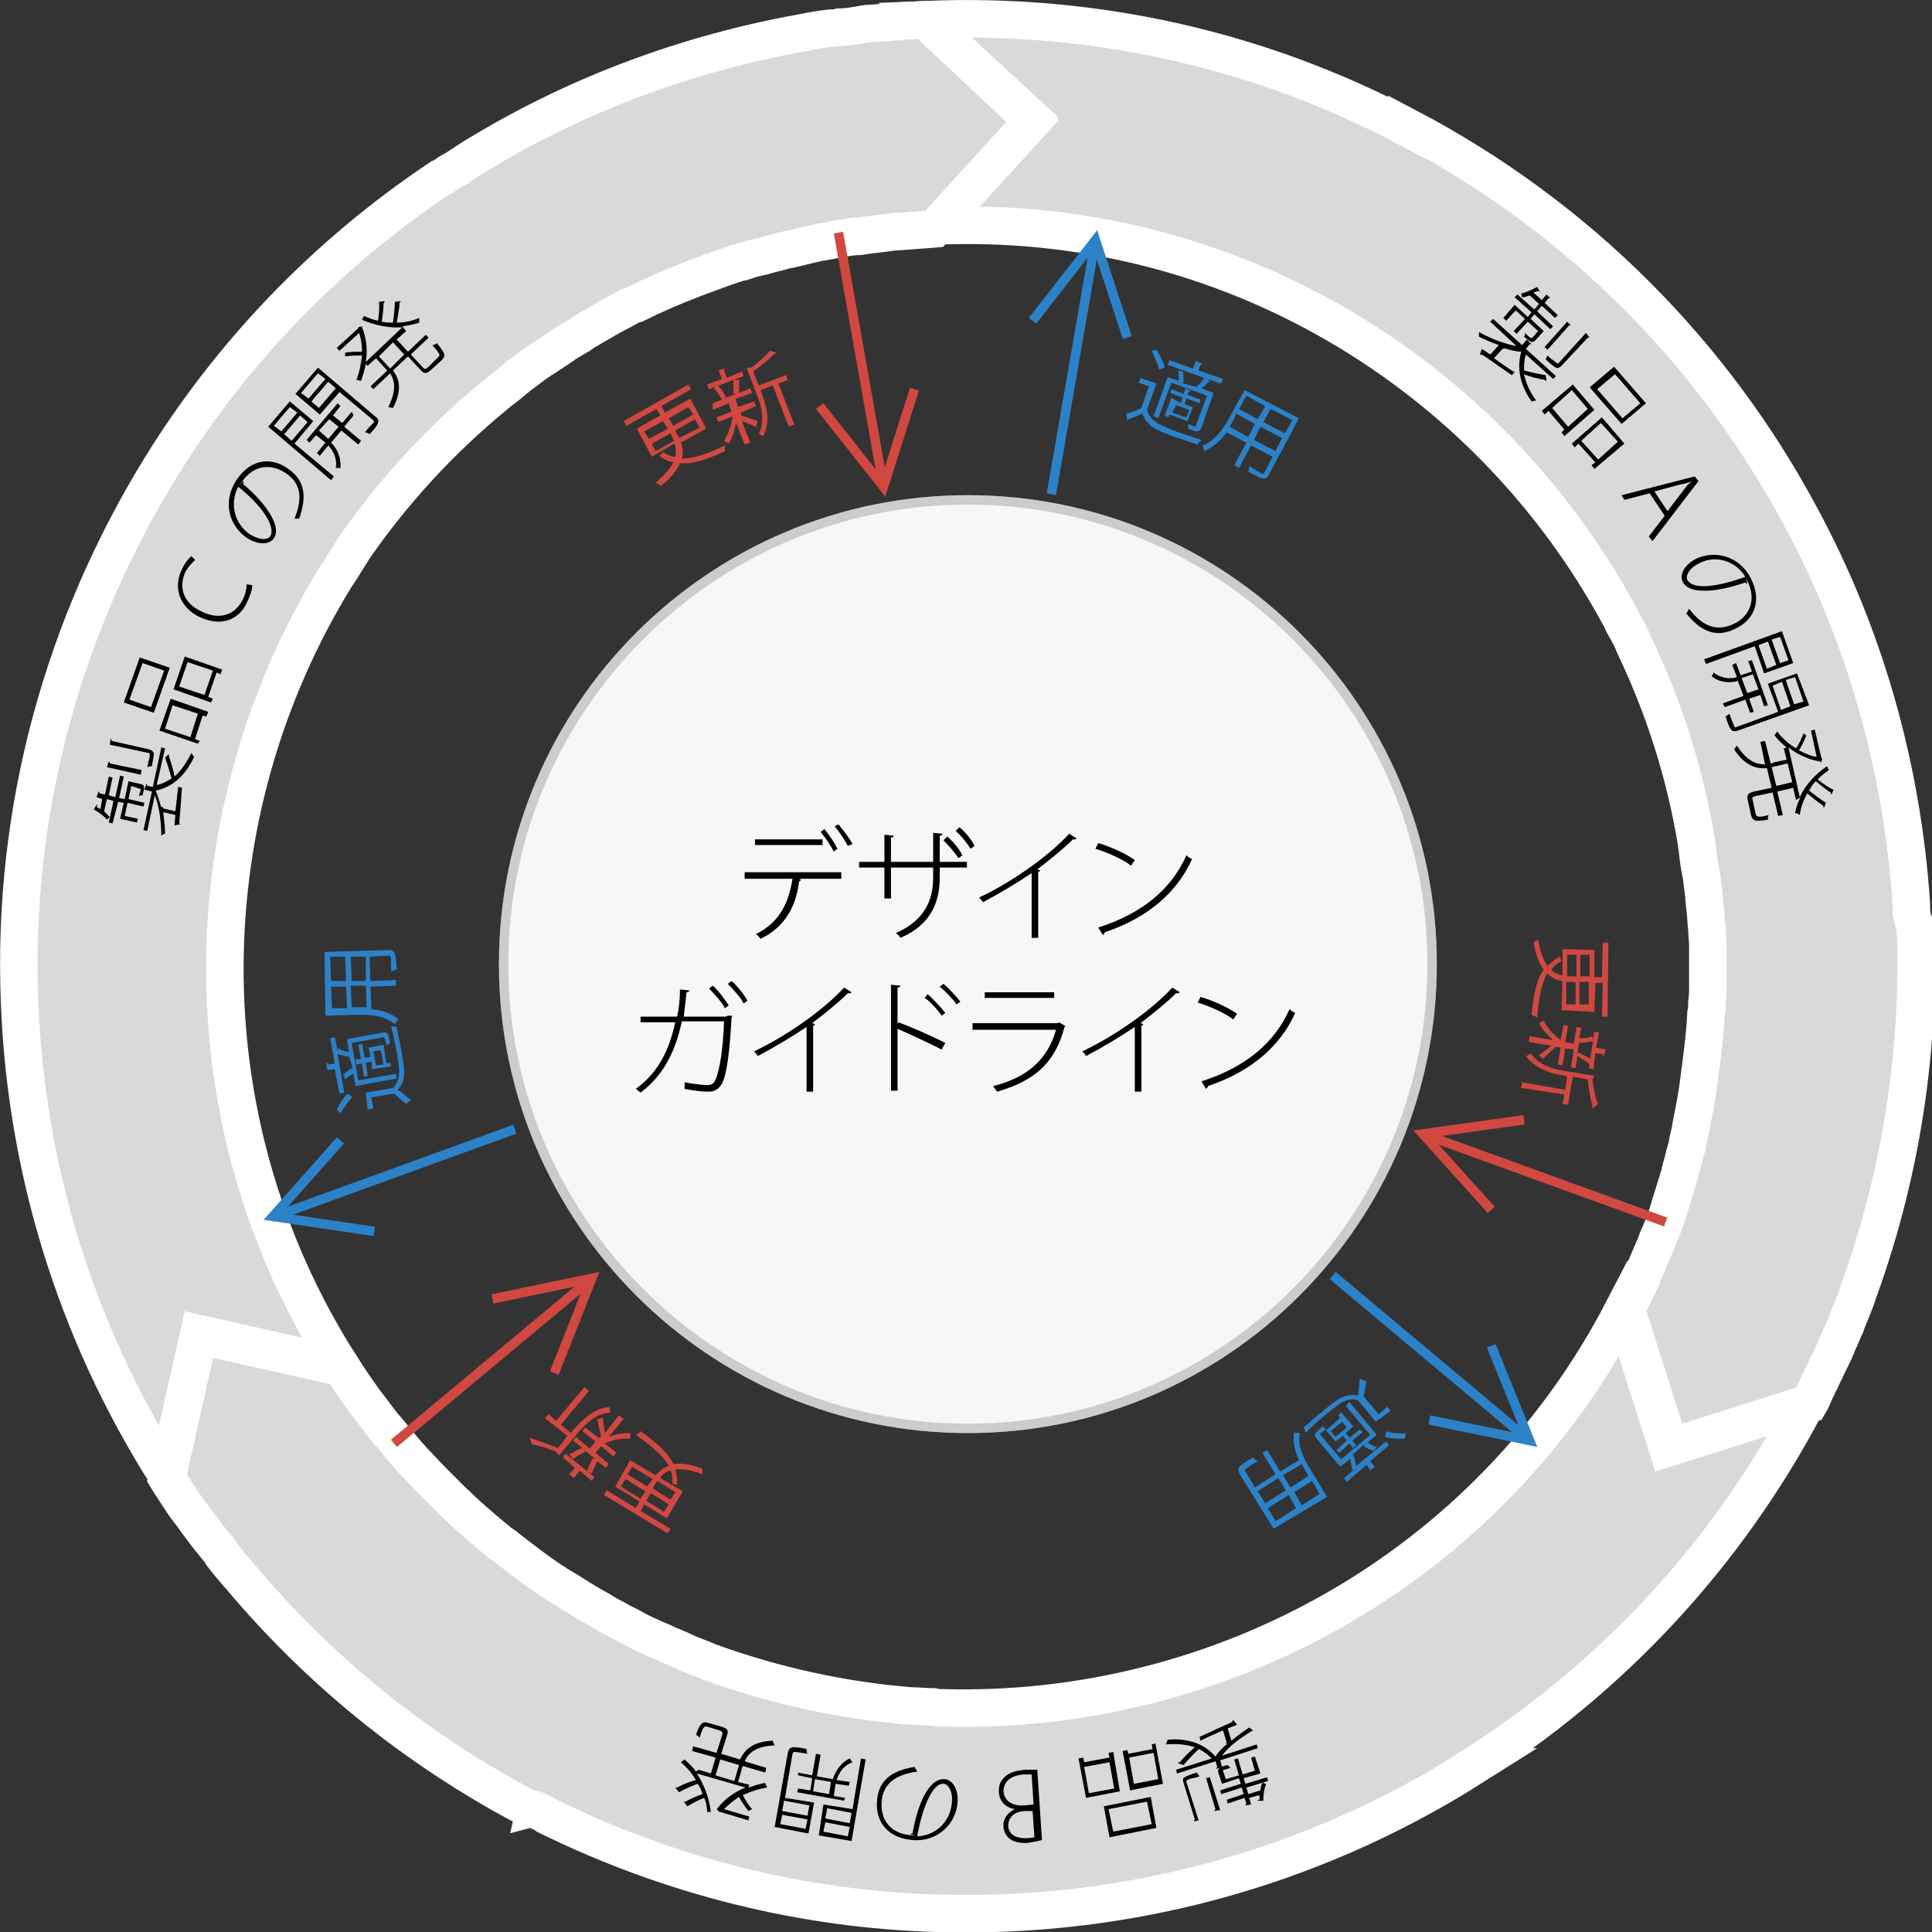 <?xml version="1.0" encoding="utf-8"?>
<!-- Generator: Adobe Illustrator 21.0.2, SVG Export Plug-In . SVG Version: 6.00 Build 0)  -->
<svg version="1.1" id="Layer_1" xmlns="http://www.w3.org/2000/svg" xmlns:xlink="http://www.w3.org/1999/xlink" x="0px" y="0px"
	 viewBox="0 0 206 206" style="enable-background:new 0 0 206 206;" xml:space="preserve">
<rect x="0" y="0" width="206" height="206" fill="#333333" stroke="none"/>
<style type="text/css">
	.st0{fill:#D9D9D9;stroke:#FFFFFF;stroke-width:4;stroke-miterlimit:10;}
	.st1{fill:#FFFFFF;}
	.st2{fill:#999999;}
	.st3{fill:#F7F7F7;}
	.st4{fill:#CCCCCC;}
	.st5{fill:#2C82C9;}
	.st6{fill:#D14841;}
	.st7{fill:none;stroke:#2C82C9;stroke-miterlimit:10;}
	.st8{fill:none;stroke:#D14841;stroke-miterlimit:10;}
</style>
<g>
	<path class="st0" d="M203.8,97.2c0-0.3,0-0.5,0-0.8c-1-14.9-5.1-28.9-11.8-41.3c-9.2-17.2-23.5-31.9-42-41.6l0,0l0,0.1
		C134.7,5.5,117.1,1.3,98.6,2.1l0,0l11.4,10.5L99.6,24.1l0,0c31.3-1.4,59.1,15.7,73.1,41.6c0.2,0.3,0.3,0.7,0.5,1
		c0.4,0.7,0.8,1.4,1.1,2.2c3.2,6.7,5.4,13.7,6.6,21c0,0.3,0.1,0.5,0.1,0.8c0.1,0.9,0.2,1.7,0.4,2.6c0.1,0.5,0.1,1,0.2,1.5
		c0.1,0.6,0.1,1.3,0.2,2c0.1,0.7,0.1,1.5,0.2,2.2c0,0.6,0.1,1.3,0.1,1.9c0,0.4,0,0.9,0,1.3c0,0.9,0,1.8,0,2.8c0,0.6,0,1.3-0.1,1.9
		c0,0.4,0,0.8-0.1,1.2c-0.1,2.2-0.4,4.5-0.7,6.7c0,0.3-0.1,0.5-0.1,0.8c-0.2,1.5-0.5,3-0.8,4.5c0,0,0,0.1,0,0.1
		c-0.1,0.6-0.3,1.2-0.4,1.9c-0.1,0.5-0.3,1-0.4,1.5c-0.1,0.5-0.3,1-0.4,1.6c-0.3,1-0.6,1.9-0.9,2.9c-0.1,0.3-0.2,0.7-0.3,1
		c-0.3,1-0.7,2-1.1,2.9c0,0.1-0.1,0.2-0.1,0.3c-0.5,1.2-1,2.3-1.5,3.5c0,0.1-0.1,0.2-0.1,0.3c-0.5,1.2-1.1,2.3-1.7,3.5l0,0l4.7,14.8
		l14.8-4.7l0,0c0.3-0.5,0.5-1,0.7-1.5c0.2-0.3,0.3-0.7,0.5-1c0.2-0.5,0.5-1,0.7-1.5c0.2-0.4,0.4-0.8,0.6-1.2
		c0.2-0.4,0.4-0.9,0.6-1.4c0.3-0.6,0.5-1.2,0.8-1.8c0.1-0.3,0.2-0.6,0.3-0.8c0.4-1,0.8-1.9,1.1-2.9c0,0,0,0,0,0
		c4.2-11.6,6.2-23.7,6.1-35.6c0,0,0,0,0,0c0-1.1,0-2.1-0.1-3.2c0,0,0-0.1,0-0.2C203.9,98.1,203.9,97.7,203.8,97.2z"/>
	<path class="st0" d="M57.6,193.2c0.2,0.1,0.5,0.2,0.7,0.4c13.4,6.6,27.6,10,41.6,10.4c19.5,0.6,39.4-4.4,57.1-15.6l0,0l-0.1,0
		c14.6-9.2,27.1-22.3,35.7-38.7l0,0l-14.8,4.7l-4.7-14.8l0,0c-14.4,27.8-43.2,43.3-72.5,42.5c-0.4,0-0.7,0-1.1-0.1
		c-0.8,0-1.6-0.1-2.4-0.1c-7.4-0.6-14.6-2.2-21.5-4.7c-0.2-0.1-0.5-0.2-0.7-0.3c-0.8-0.3-1.6-0.6-2.4-1c-0.5-0.2-0.9-0.4-1.4-0.6
		c-0.6-0.3-1.2-0.5-1.8-0.8c-0.7-0.3-1.3-0.6-2-1c-0.6-0.3-1.2-0.6-1.7-0.9c-0.4-0.2-0.8-0.4-1.1-0.6c-0.8-0.5-1.6-0.9-2.4-1.4
		c-0.5-0.3-1.1-0.7-1.6-1c-0.3-0.2-0.7-0.4-1-0.6c-1.9-1.2-3.7-2.6-5.5-4c-0.2-0.2-0.4-0.3-0.7-0.5c-1.2-1-2.4-2-3.5-3
		c0,0-0.1-0.1-0.1-0.1c-0.5-0.4-0.9-0.9-1.4-1.3c-0.4-0.4-0.7-0.7-1.1-1.1c-0.4-0.4-0.8-0.8-1.1-1.1c-0.7-0.7-1.4-1.5-2.1-2.2
		c-0.2-0.3-0.5-0.5-0.7-0.8c-0.7-0.8-1.3-1.6-2-2.4c-0.1-0.1-0.1-0.2-0.2-0.2c-0.8-1-1.5-2-2.3-3c-0.1-0.1-0.1-0.2-0.2-0.3
		c-0.7-1-1.5-2.1-2.2-3.2l0,0l-15.2-3.4l-3.4,15.2l0,0c0.3,0.5,0.6,0.9,0.9,1.4c0.2,0.3,0.4,0.6,0.6,0.9c0.3,0.5,0.6,0.9,1,1.4
		c0.3,0.4,0.5,0.7,0.8,1.1c0.3,0.4,0.6,0.8,0.9,1.2c0.4,0.5,0.8,1,1.2,1.5c0.2,0.2,0.4,0.5,0.5,0.7c0.6,0.8,1.3,1.6,2,2.4
		c0,0,0,0,0,0c8,9.5,17.4,17.2,27.8,23.1c0,0,0,0,0,0c0.9,0.5,1.8,1,2.8,1.5c0,0,0.1,0,0.1,0.1C56.8,192.8,57.2,193,57.6,193.2z"/>
	<path class="st0" d="M47.6,18.6c-0.2,0.1-0.4,0.3-0.7,0.4c-12.4,8.3-22.4,18.9-29.8,30.9C6.9,66.5,1.2,86.2,2.1,107.1l0,0l0,0
		c0.7,17.3,5.8,34.6,15.7,50.2l0,0l3.4-15.1l15.1,3.4l0,0c-16.8-26.4-15.9-59.1-0.5-84.1c0.2-0.3,0.4-0.6,0.6-0.9
		c0.4-0.7,0.9-1.4,1.3-2.1C42,52.3,47,46.9,52.7,42.2c0.2-0.2,0.4-0.3,0.6-0.5c0.7-0.5,1.4-1.1,2-1.6c0.4-0.3,0.8-0.6,1.2-0.9
		c0.5-0.4,1.1-0.8,1.6-1.1c0.6-0.4,1.2-0.8,1.8-1.2c0.5-0.4,1.1-0.7,1.6-1c0.4-0.2,0.7-0.5,1.1-0.7c0.8-0.5,1.6-0.9,2.4-1.4
		c0.6-0.3,1.1-0.6,1.7-0.9c0.3-0.2,0.7-0.4,1.1-0.5c2-1,4.1-1.9,6.2-2.7c0.3-0.1,0.5-0.2,0.8-0.3c1.4-0.5,2.9-1.1,4.3-1.5
		c0,0,0.1,0,0.1,0c0.6-0.2,1.2-0.4,1.8-0.5c0.5-0.1,1-0.3,1.5-0.4c0.5-0.1,1-0.3,1.6-0.4c1-0.2,2-0.5,3-0.7c0.4-0.1,0.7-0.1,1.1-0.2
		c1-0.2,2-0.4,3.1-0.5c0.1,0,0.2,0,0.3,0c1.2-0.2,2.5-0.3,3.8-0.5c0.1,0,0.2,0,0.3,0c1.3-0.1,2.6-0.2,3.9-0.3l0,0l10.5-11.5
		L98.6,2.1l0,0c-0.5,0-1.1,0.1-1.6,0.1c-0.4,0-0.7,0-1.1,0.1c-0.6,0-1.1,0.1-1.7,0.1c-0.4,0-0.9,0.1-1.3,0.1c-0.5,0-1,0.1-1.5,0.2
		c-0.6,0.1-1.3,0.2-1.9,0.2C89.2,3,88.9,3,88.6,3c-1,0.1-2.1,0.3-3.1,0.5c0,0,0,0,0,0C73.3,5.7,61.8,10,51.6,16.1c0,0,0,0,0,0
		c-0.9,0.5-1.8,1.1-2.7,1.7c0,0-0.1,0.1-0.1,0.1C48.4,18.1,48,18.3,47.6,18.6z"/>
</g>
<g>
	<path d="M129.2,187.5c-0.4-0.4-0.9-0.8-1.4-1c-0.5,0.5-1.2,1.2-1.6,1.7l-0.6-0.2c0-0.1,0.1-0.1,0.2-0.1c0.4-0.5,1-1.1,1.6-1.6
		c-0.9-0.3-1.9-0.4-3.1-0.3c0.1-0.1,0.1-0.3,0.2-0.5c2.1-0.2,3.9,0.4,5.1,1.8c0.3-0.5,0.8-1,1.3-1.4l-0.2,0c0-0.1,0-0.1,0.1-0.1
		l-0.4-1.3c-0.7,0.3-1.6,0.7-2.4,1.1l-0.1-0.4c1.3-0.6,2.6-1.2,3.5-1.6c0-0.1,0-0.1,0.1-0.2l0.4,0.5l-1,0.4l0.4,1.3
		c0.6-0.5,1.3-1,1.9-1.4c0.1,0.1,0.3,0.2,0.4,0.3c-1.2,0.7-2.6,1.7-3.3,2.7l3.7-1.2l0.1,0.4l-4,1.3l0.2,0.7l-0.6,0.2
		c0-0.1,0-0.1,0.1-0.2l-0.2-0.6l-4.1,1.3l-0.1-0.4L129.2,187.5z M127.3,194.2c0-0.1,0-0.1,0.1-0.2l-1.2-3.9
		c-0.1-0.3-0.1-0.5,0.1-0.6s0.6-0.3,1.3-0.5c0.1,0.1,0.2,0.3,0.3,0.4c-0.3,0.1-0.6,0.2-0.8,0.2c-0.6,0.2-0.6,0.2-0.6,0.4l1.3,4.1
		L127.3,194.2z M129.5,193.1c0-0.1,0-0.1,0.1-0.2l-1-3.3l0.4-0.1l1.1,3.5L129.5,193.1z M132.6,189.6l0.2,0.6l2.3-0.7l0.1,0.4
		l-2.3,0.7l0.2,0.7l1.3-0.4c0-0.3,0.1-0.6,0.2-0.8c0.1,0,0.3,0.1,0.4,0.1c-0.2,0.5-0.3,1.1-0.3,1.8l-0.6,0c0-0.1,0.1-0.1,0.2-0.1
		c0-0.2,0-0.3,0-0.5l-1.1,0.3l0.2,0.7l-0.6,0.1c0-0.1,0-0.1,0.1-0.2l-0.2-0.6l-1.8,0.6l-0.1-0.4l1.8-0.6l-0.2-0.7l-2.2,0.7l-0.1-0.4
		l2.2-0.7l-0.2-0.6l-1.8,0.6l-0.4-1.2c-0.1-0.4,0.1-0.6,1-0.8c0.1,0.1,0.2,0.2,0.3,0.3c-0.4,0.1-0.6,0.2-0.7,0.2
		c-0.1,0-0.1,0.1-0.1,0.1l0.3,0.9l1.4-0.4l-0.5-1.7l0.4-0.1l0.5,1.7l1.3-0.4l-0.4-1.4l0.4-0.1l0.6,1.8L132.6,189.6z"/>
	<path d="M119.4,191l-3.6,0.7l-0.8-4.2l0.5-0.1l0.1,0.5l2.7-0.5l-0.1-0.5l0.5-0.1L119.4,191z M118.3,187.9l-2.7,0.5l0.5,2.8l2.7-0.5
		L118.3,187.9z M118.3,195.9l-0.6-3.3l5-1l0.6,3.3L118.3,195.9z M118.2,192.9l0.5,2.4l4.1-0.8l-0.5-2.4L118.2,192.9z M123.2,185.9
		l0.8,4.3l-3.5,0.7l-0.8-4.2l0.5-0.1l0.1,0.4l2.6-0.5l-0.1-0.5L123.2,185.9z M120.9,190.2l2.6-0.5l-0.5-2.8l-2.6,0.5L120.9,190.2z"
		/>
	<path d="M108.2,192.9c-0.7-0.1-1.6-0.6-1.7-1.8c0-0.4,0-1,0.5-1.5c0.5-0.6,1.3-0.8,2.3-0.9c0.6,0,1,0,1.3,0l0.5,7.5
		c-0.4,0.1-0.9,0.2-1.5,0.3c-1.8,0.1-2.5-0.7-2.6-1.7C106.9,194,107.4,193.3,108.2,192.9L108.2,192.9z M110,189.2
		c-0.2,0-0.5,0-0.9,0c-1.1,0.1-2.1,0.6-2.1,1.8c0.1,1.2,1.2,1.6,2.3,1.5l0.9-0.1L110,189.2z M109.2,193.1c-1.1,0.1-1.7,0.7-1.7,1.6
		c0.1,1,0.9,1.3,1.9,1.3c0.5,0,0.8-0.1,0.9-0.1l-0.2-2.8L109.2,193.1z"/>
	<path d="M97.1,195.6c0-0.1,0.1-0.1,0.2-0.1c0.5-3,1.7-5.9,3.4-5.8c0.7,0,1.5,0.9,1.4,2.4c-0.1,2.3-2.1,4.3-4.7,4.1
		c-2.9-0.2-4-2.1-3.9-4c0.1-2.4,1.6-3.4,4-3.8c0.1,0.1,0.2,0.3,0.3,0.5c-2.3,0.3-3.7,1.3-3.8,3.3c-0.1,1.7,0.8,3.4,3.4,3.5
		c0.1,0,0.2,0,0.2,0L97.1,195.6z M97.8,195.8c2.2-0.1,3.6-1.8,3.7-3.7c0.1-1.1-0.4-1.9-0.9-1.9C99.4,190.1,98.3,192.9,97.8,195.8z"
		/>
	<path d="M82.6,194.8l1.4-7.9c0.1-0.4,0.2-0.5,0.5-0.6c0.3,0,0.8,0,1.5,0.2c0,0.1,0,0.4,0.1,0.5c-0.6-0.1-1.2-0.2-1.3-0.2
		c-0.2,0-0.2,0-0.3,0.2l-0.8,4.7l3.1,0.5l-0.6,3.3L82.6,194.8z M83.2,194.5l2.7,0.5l0.2-1l-2.7-0.5L83.2,194.5z M86.3,192.5
		l-2.7-0.5l-0.2,1.1l2.7,0.5L86.3,192.5z M85.1,189l1.5,0.3l0.4-2.3l0.5,0.1l-0.4,2.3l1.7,0.3c0.2-0.6,0.7-1.7,1.8-2.2
		c0.1,0.1,0.2,0.3,0.3,0.4c-1.1,0.4-1.5,1.3-1.7,1.9l1.4,0.2l-0.1,0.4l-1.4-0.2l-0.2,1.3l1.2,0.2L90,192l-5-0.9l0.1-0.4l1.3,0.2
		l0.2-1.3l-1.5-0.3L85.1,189z M88.6,190l-1.7-0.3l-0.2,1.3l1.7,0.3L88.6,190z M87.8,192.4l3.1,0.5l0.9-5.4l0.5,0.1l-1.5,8.7
		l-3.5-0.6L87.8,192.4z M87.8,195.3l2.6,0.5l0.2-1l-2.6-0.5L87.8,195.3z M90.8,193.3l-2.6-0.5l-0.2,1.1l2.6,0.5L90.8,193.3z"/>
	<path d="M74.5,188.7l1.3,0.4l0.5-1.7l-2.5-0.7l0.1-0.5l2.5,0.7l0.6-1.9c0.1-0.3,0-0.4-0.3-0.5l-1.3-0.4c-0.3-0.1-0.5,0.1-0.8,1.2
		c-0.1-0.1-0.2-0.3-0.4-0.3c0.4-1.2,0.7-1.5,1.3-1.3l1.4,0.4c0.7,0.2,0.8,0.4,0.6,1l-0.6,1.9l2,0.6c0.5-1,1.3-1.9,3.5-2
		c0,0.1,0.1,0.3,0.2,0.5c-2,0.1-2.8,0.8-3.2,1.7l2.3,0.7l-0.1,0.5l-2.4-0.7c0,0.1-0.1,0.2-0.1,0.3l-0.4,1.4l1.2,0.3l-0.1,0.3
		c0.6-0.2,1.2-0.4,1.8-0.5c0,0.1,0.1,0.3,0.2,0.5c-0.8,0.1-1.7,0.4-2.6,0.8c0.2,0.4,0.6,1.1,1,1.5l-0.4,0.2c-0.4-0.5-0.8-1.1-1-1.5
		c-0.6,0.4-1.1,0.8-1.6,1.3l2.7,0.8l-0.1,0.4l-3-0.9l-0.1,0c-0.2-0.2-0.2-0.2-0.3-0.3c0,0,0.1,0,0.1-0.1c0.8-1,1.9-1.8,3-2.2
		l-5.2-1.5c0.8,1.2,1.3,2.6,1.5,4.1l-0.4,0c0-0.5-0.1-1-0.3-1.5c-0.6,0.2-1.3,0.6-1.8,0.9l-0.4-0.5c0,0,0.1,0,0.2,0
		c0.5-0.3,1.2-0.6,1.8-0.8c-0.1-0.4-0.3-0.8-0.5-1.1c-0.6,0.2-1.5,0.6-2,0.9l-0.4-0.5c0,0,0.1,0,0.2,0c0.5-0.3,1.3-0.6,2-0.8
		c-0.4-0.7-1-1.4-1.6-1.9c0.1-0.1,0.3-0.2,0.4-0.3c0.4,0.4,0.9,0.8,1.2,1.3L74.5,188.7z M76.8,187.6l-0.5,1.7l2,0.6l0.5-1.7
		L76.8,187.6z"/>
</g>
<g>
	<path d="M13.2,85.6l-0.6-0.1L12,87.8l-0.4-0.1l0.5-2.3l-0.7-0.2l-0.3,1.3c0.2,0.2,0.4,0.4,0.6,0.6c-0.1,0.1-0.2,0.2-0.3,0.3
		c-0.3-0.4-0.9-0.8-1.4-1.1l0.3-0.5c0.1,0,0.1,0.1,0,0.2c0.1,0.1,0.3,0.2,0.4,0.3l0.2-1.1L10.3,85l0.2-0.6c0.1,0,0.1,0.1,0.1,0.2
		l0.6,0.1l0.4-1.9l0.4,0.1l-0.4,1.9l0.7,0.2l0.5-2.3l0.4,0.1l-0.5,2.3l0.6,0.1l0.4-1.9l1.3,0.3c0.5,0.1,0.4,0.4,0.2,1.2
		c-0.1,0-0.3,0-0.4,0.1c0.1-0.4,0.2-0.6,0.2-0.7c0-0.1,0-0.1-0.1-0.1L14,83.8l-0.3,1.4l1.7,0.4l-0.1,0.4l-1.7-0.4l-0.3,1.4l1.4,0.3
		l-0.1,0.4l-1.8-0.4L13.2,85.6z M11.6,81.2c0.1,0,0.1,0.1,0.1,0.2l3.4,0.7L15,82.6l-3.6-0.8L11.6,81.2z M11.8,78.8
		c0.1,0,0.1,0.1,0.1,0.2l4,0.9c0.3,0.1,0.4,0.2,0.5,0.4c0,0.3-0.1,0.7-0.2,1.4c-0.1,0-0.3,0-0.5,0.1c0.1-0.3,0.1-0.6,0.2-0.8
		c0.1-0.6,0.1-0.6,0-0.7l-4.2-0.9L11.8,78.8z M16.7,83.7c0.6-0.1,1.1-0.4,1.6-0.7c-0.2-0.7-0.5-1.7-0.7-2.2l0.4-0.4
		c0,0.1,0,0.1,0,0.2c0.2,0.6,0.5,1.5,0.6,2.2c0.7-0.6,1.3-1.5,1.8-2.5c0.1,0.1,0.2,0.3,0.3,0.4c-0.9,1.9-2.2,3.2-4.1,3.6
		c0.2,0.5,0.4,1.1,0.6,1.8l0.1-0.1c0,0,0.1,0.1,0.1,0.2l1.3,0.3c0.1-0.8,0.2-1.7,0.3-2.6l0.4,0.1c-0.1,1.4-0.2,2.9-0.3,3.8
		c0.1,0,0.1,0.1,0.1,0.1l-0.6,0.1l0.1-1.1l-1.3-0.3c0.1,0.8,0.2,1.6,0.2,2.3c-0.1,0-0.3,0.1-0.4,0.2c0-1.4-0.2-3.1-0.7-4.3l-0.8,3.8
		l-0.4-0.1l0.9-4.1l-0.8-0.2l0.2-0.6c0.1,0,0.1,0.1,0.1,0.2l0.6,0.1l0.9-4.2l0.4,0.1L16.7,83.7z"/>
	<path d="M14.9,70.1l3.2,1.1L16.4,76l-3.2-1.1L14.9,70.1z M17.5,71.5l-2.3-0.8l-1.4,3.9l2.3,0.8L17.5,71.5z M21.1,79.3L17,77.9
		l1.2-3.4l4,1.4L22,76.4l-0.4-0.1l-0.8,2.5l0.5,0.2L21.1,79.3z M18.4,75.2l-0.8,2.5l2.7,0.9l0.8-2.5L18.4,75.2z M18.5,73.5l1.2-3.5
		l4,1.4l-0.2,0.5l-0.4-0.2l-0.9,2.6l0.5,0.2l-0.2,0.4L18.5,73.5z M21.8,74.1l0.9-2.6L20,70.6l-0.9,2.6L21.8,74.1z"/>
	<path d="M26.9,62.4c0,0.4-0.2,1.1-0.6,1.9c-0.8,1.7-2.6,2.6-5,1.5c-2.1-1-2.9-3.1-1.9-5.1c0.4-0.9,0.9-1.3,1-1.4l0.4,0.4
		c-0.3,0.3-0.7,0.7-1,1.2c-0.8,1.7-0.3,3.4,1.7,4.3c1.8,0.9,3.5,0.5,4.4-1.3c0.3-0.6,0.4-1.2,0.4-1.6L26.9,62.4z"/>
	<path d="M25.9,51.3c0.1,0.1,0.1,0.2,0,0.3c2.3,1.9,4.2,4.5,3.3,5.8c-0.4,0.6-1.5,0.8-2.8,0c-2-1.3-2.7-3.9-1.2-6.2
		c1.6-2.4,3.8-2.4,5.4-1.3c2,1.3,2.1,3.1,1.3,5.4c-0.1,0-0.4,0-0.5,0c0.9-2.2,0.7-3.8-1-4.9c-1.4-0.9-3.3-1-4.7,1.1
		c0,0.1-0.1,0.1-0.1,0.2L25.9,51.3z M25.4,51.9c-1,1.9-0.3,4.1,1.3,5.1c1,0.6,1.8,0.6,2.1,0.2C29.5,56.1,27.7,53.7,25.4,51.9z"/>
	<path d="M33.4,44.9l-2,2.4l4.2,3.5l-0.3,0.4l-6.7-5.7l2.3-2.7L33.4,44.9z M30.9,43.4l-1.7,2l0.8,0.6l1.7-2L30.9,43.4z M31.1,47
		l1.7-2l-0.8-0.7l-1.7,2L31.1,47z M33.9,39.2l6.1,5.2c0.3,0.2,0.4,0.4,0.3,0.7c-0.1,0.3-0.4,0.7-0.9,1.2c-0.1-0.1-0.3-0.2-0.5-0.2
		c0.4-0.5,0.8-0.9,0.9-1c0.1-0.1,0.1-0.2,0-0.3l-3.6-3l-2.1,2.4L31.5,42L33.9,39.2z M33.9,39.8l-1.8,2.1l0.8,0.6l1.8-2.1L33.9,39.8z
		 M37.7,44.3l-1,1.2l1.8,1.5l-0.3,0.4l-1.8-1.5l-1.1,1.3c0.5,0.5,1.1,1.4,1,2.7c-0.1,0-0.3,0-0.5,0c0.2-1.1-0.4-2-0.8-2.4l-0.9,1.1
		l-0.3-0.3l0.9-1.1l-1-0.8L33,47.2l-0.3-0.3l3.3-3.9l0.3,0.3l-0.8,1l1,0.8l1-1.2L37.7,44.3z M34,43.5l1.8-2.1L35,40.7l-1.8,2.1
		L34,43.5z M35,46.8l1.1-1.3l-1-0.8L34,45.9L35,46.8z"/>
	<path d="M43.3,35.3l-1,0.9l1.2,1.3l1.9-1.8l0.3,0.3l-1.9,1.8l1.3,1.4c0.2,0.2,0.3,0.2,0.6-0.1l1-1c0.3-0.2,0.2-0.4-0.6-1.3
		c0.2,0,0.3-0.1,0.5-0.2c0.8,1,1,1.3,0.5,1.8l-1.1,1c-0.5,0.5-0.8,0.5-1.2,0l-1.3-1.4l-1.6,1.5c0.7,0.9,1,2.1,0,4
		c-0.1,0-0.4-0.1-0.5-0.1c0.9-1.8,0.7-2.8,0.2-3.6l-1.8,1.7l-0.3-0.3l1.8-1.7c-0.1-0.1-0.1-0.1-0.2-0.2l-1-1.1l-0.9,0.8l-0.2-0.2
		c-0.1,0.6-0.3,1.2-0.5,1.8c-0.1,0-0.4-0.1-0.5-0.1c0.3-0.7,0.5-1.7,0.6-2.6c-0.5,0-1.2,0-1.8,0.1l0-0.4c0.6-0.1,1.3-0.1,1.8-0.1
		c0-0.7-0.1-1.4-0.3-2l-2.1,1.9l-0.3-0.3l2.3-2.1l0-0.1c0.3-0.1,0.3-0.1,0.4-0.1c0,0,0,0.1,0,0.1c0.5,1.2,0.6,2.5,0.4,3.7l3.9-3.7
		c-1.4,0.1-2.9-0.2-4.3-0.8l0.2-0.4c0.5,0.2,1,0.4,1.5,0.5c0.1-0.6,0.2-1.5,0.1-2l0.6-0.1c0,0.1,0,0.1-0.1,0.2c0,0.5-0.1,1.4-0.2,2
		c0.4,0.1,0.8,0.1,1.2,0.1c0.1-0.7,0.2-1.6,0.2-2.2l0.6-0.1c0,0.1,0,0.1-0.1,0.2c0,0.6-0.2,1.4-0.3,2.1c0.9,0,1.7-0.2,2.4-0.5
		c0,0.2,0,0.4,0,0.5c-0.6,0.2-1.2,0.3-1.8,0.4L43.3,35.3z M43.1,37.8l-1.2-1.3L40.4,38l1.2,1.3L43.1,37.8z"/>
</g>
<g>
	<path d="M162.7,37.8c-0.2,0.6-0.2,1.1-0.2,1.7c0.7,0.2,1.7,0.4,2.3,0.5l0.1,0.6c-0.1,0-0.1,0-0.2-0.1c-0.6-0.1-1.5-0.3-2.2-0.6
		c0.2,0.9,0.6,1.9,1.3,2.8c-0.1,0-0.4,0.1-0.5,0.1c-1.2-1.7-1.6-3.5-1.1-5.3c-0.6,0-1.2-0.2-1.9-0.4l0.1,0.1c0,0-0.1,0-0.2,0l-0.9,1
		c0.7,0.5,1.4,1,2.2,1.5l-0.3,0.3c-1.2-0.8-2.4-1.7-3.2-2.2c-0.1,0.1-0.1,0-0.2,0l0.2-0.6l0.9,0.6l0.9-1c-0.8-0.3-1.5-0.6-2.1-0.9
		c0-0.1,0-0.3,0-0.5c1.2,0.7,2.8,1.3,4,1.5l-2.8-2.6l0.3-0.3l3.1,2.8l0.5-0.6l0.5,0.5c0,0-0.1,0-0.2,0l-0.4,0.5l3.2,2.9l-0.3,0.3
		L162.7,37.8z M162.9,33.8l0.4-0.5l-1.8-1.6l0.3-0.3l1.8,1.6l0.5-0.6l-1-0.9c-0.3,0.1-0.5,0.2-0.8,0.2c0-0.1-0.1-0.3-0.1-0.4
		c0.5-0.1,1.1-0.4,1.7-0.7l0.3,0.5c-0.1,0-0.1,0-0.2-0.1c-0.1,0.1-0.3,0.1-0.5,0.2l0.9,0.8l0.5-0.6l0.4,0.4c0,0-0.1,0-0.2,0
		l-0.4,0.5l1.4,1.3l-0.3,0.3l-1.4-1.3l-0.5,0.6l1.7,1.6l-0.3,0.3l-1.7-1.6l-0.4,0.5l1.4,1.3l-0.9,1c-0.3,0.3-0.5,0.2-1.2-0.4
		c0.1-0.1,0.1-0.3,0.1-0.4c0.3,0.3,0.5,0.5,0.6,0.5c0.1,0.1,0.1,0,0.2,0l0.6-0.7l-1.1-1l-1.2,1.3l-0.3-0.3l1.2-1.3l-1-0.9l-1,1.1
		l-0.3-0.3l1.2-1.4L162.9,33.8z M167.5,34.7c0,0-0.1,0-0.2,0l-2.3,2.6l-0.3-0.3l2.4-2.7L167.5,34.7z M169.5,36c0,0-0.1,0-0.2,0
		l-2.8,3c-0.2,0.2-0.4,0.3-0.6,0.2c-0.2-0.1-0.6-0.4-1.1-0.9c0.1-0.1,0.1-0.3,0.2-0.4c0.2,0.2,0.4,0.4,0.6,0.5
		c0.5,0.4,0.5,0.4,0.6,0.3l2.9-3.2L169.5,36z"/>
	<path d="M164.4,43.8l3.3-2.8l2.3,2.7l-3.2,2.8l-0.3-0.4l0.3-0.3l-1.7-2l-0.4,0.4L164.4,43.8z M169.3,43.6l-1.7-2l-2.1,1.9l1.7,2
		L169.3,43.6z M170.8,44.5l2.4,2.8L170,50l-0.3-0.4l0.4-0.3l-1.8-2l-0.4,0.4l-0.3-0.4L170.8,44.5z M168.6,47l1.8,2l2.1-1.9l-1.8-2
		L168.6,47z M175.5,43l-2.6,2.2l-3.4-3.9l2.6-2.2L175.5,43z M173,44.6l1.9-1.6l-2.7-3.1l-1.9,1.6L173,44.6z"/>
	<path d="M176.2,57.7l-0.4-0.5l1.7-2.2l-1.6-2.4l-2.7,0.7l-0.3-0.5l7.8-2l0.4,0.5L176.2,57.7z M177.8,54.5l1.6-2.1
		c0.3-0.4,0.6-0.8,1-1.1l0,0c-0.4,0.2-0.9,0.3-1.4,0.4l-2.6,0.7L177.8,54.5z"/>
	<path d="M186.3,62.2c-0.1,0-0.2,0-0.2-0.1c-2.8,1-6,1.4-6.7-0.1c-0.3-0.7,0.1-1.7,1.4-2.4c2.1-1,4.7-0.3,5.9,2.1
		c1.3,2.6,0.1,4.5-1.6,5.3c-2.1,1.1-3.8,0.3-5.3-1.6c0.1-0.1,0.2-0.3,0.3-0.5c1.4,1.9,3,2.5,4.8,1.6c1.5-0.7,2.5-2.4,1.4-4.6
		c0-0.1-0.1-0.1-0.1-0.2L186.3,62.2z M186.1,61.5c-1.2-1.9-3.4-2.3-5-1.4c-1,0.5-1.4,1.3-1.2,1.7C180.5,63,183.4,62.5,186.1,61.5z"
		/>
	<path d="M188.1,71.8l-1-2.9l-5.2,1.9l-0.2-0.5l8.3-3l1.2,3.4L188.1,71.8z M186.6,76l-0.5-1.4l-2.2,0.8l-0.2-0.4l2.2-0.8l-0.6-1.6
		c-0.6,0.2-1.8,0.3-2.8-0.5c0.1-0.1,0.2-0.3,0.2-0.4c0.9,0.7,1.9,0.7,2.5,0.5l-0.5-1.3l0.4-0.2l0.5,1.3l1.2-0.4l-0.4-1.1l0.4-0.1
		l1.7,4.8l-0.4,0.1l-0.4-1.2l-1.2,0.4l0.5,1.4L186.6,76z M192.9,75.2l-7.6,2.7c-0.4,0.1-0.6,0.1-0.7-0.1c-0.2-0.2-0.4-0.7-0.6-1.4
		c0.1-0.1,0.3-0.2,0.4-0.3c0.2,0.6,0.4,1.1,0.5,1.3c0.1,0.2,0.1,0.2,0.3,0.1l4.4-1.6l-1.1-3l3.1-1.1L192.9,75.2z M185.7,72.3
		l0.6,1.6l1.2-0.4l-0.6-1.6L185.7,72.3z M187.5,68.8l0.9,2.5l1-0.4l-0.9-2.5L187.5,68.8z M190.7,70.4l-0.9-2.5l-0.9,0.3l0.9,2.5
		L190.7,70.4z M189,73.1l0.9,2.6l1-0.4l-0.9-2.6L189,73.1z M192.3,74.8l-0.9-2.6l-1,0.3l0.9,2.6L192.3,74.8z"/>
	<path d="M191.5,85.3l-0.3-1.3l-1.7,0.4l0.6,2.5l-0.5,0.1l-0.6-2.5l-1.9,0.4c-0.3,0.1-0.3,0.2-0.2,0.5l0.3,1.4
		c0.1,0.3,0.3,0.4,1.4,0.1c-0.1,0.1-0.1,0.3-0.1,0.5c-1.3,0.2-1.6,0.2-1.8-0.5l-0.3-1.4c-0.2-0.7-0.1-0.9,0.6-1.1l1.9-0.4l-0.5-2.1
		c-1.1,0.1-2.3-0.2-3.5-2c0.1-0.1,0.2-0.3,0.3-0.4c1.1,1.7,2.1,2,3,2l-0.5-2.4l0.5-0.1l0.6,2.4c0.1,0,0.2,0,0.3-0.1l1.4-0.3
		l-0.3-1.2l0.3-0.1c-0.5-0.4-0.9-0.8-1.3-1.3c0.1-0.1,0.2-0.3,0.3-0.4c0.5,0.7,1.2,1.3,2,1.8c0.3-0.4,0.6-1.1,0.8-1.6l0.3,0.2
		c-0.2,0.5-0.5,1.2-0.8,1.6c0.6,0.3,1.2,0.6,1.9,0.7l-0.6-2.8l0.4-0.1l0.7,3l0.1,0.1c-0.1,0.3-0.1,0.3-0.1,0.4c0,0-0.1,0-0.1-0.1
		c-1.3-0.2-2.5-0.8-3.4-1.5l1.2,5.3c0.6-1.3,1.6-2.4,2.9-3.3l0.2,0.4c-0.4,0.3-0.8,0.6-1.2,1c0.5,0.4,1.2,0.9,1.7,1.1l-0.2,0.5
		c-0.1,0-0.1-0.1-0.1-0.2c-0.5-0.3-1.1-0.8-1.6-1.2c-0.3,0.3-0.5,0.6-0.7,1c0.5,0.4,1.3,1,1.8,1.3l-0.2,0.5c-0.1,0-0.1-0.1-0.1-0.2
		c-0.5-0.3-1.2-0.9-1.7-1.3c-0.4,0.7-0.7,1.5-0.8,2.3c-0.1-0.1-0.3-0.2-0.5-0.2c0.1-0.6,0.3-1.2,0.6-1.7L191.5,85.3z M189.4,83.8
		l1.7-0.4l-0.5-2l-1.7,0.4L189.4,83.8z"/>
</g>
<g>
	<path class="st1" d="M103.2,152.3c-27.3,0-49.5-22.2-49.5-49.5s22.2-49.5,49.5-49.5s49.5,22.2,49.5,49.5S130.5,152.3,103.2,152.3z"
		/>
	<path class="st2" d="M103.2,53.8c27,0,49,22,49,49s-22,49-49,49s-49-22-49-49S76.2,53.8,103.2,53.8 M103.2,52.8
		c-27.6,0-50,22.4-50,50s22.4,50,50,50s50-22.4,50-50S130.8,52.8,103.2,52.8L103.2,52.8z"/>
</g>
<g>
	<path class="st3" d="M103.2,152.3c-27.3,0-49.5-22.2-49.5-49.5s22.2-49.5,49.5-49.5s49.5,22.2,49.5,49.5S130.5,152.3,103.2,152.3z"
		/>
	<path class="st4" d="M103.2,53.8c27,0,49,22,49,49s-22,49-49,49s-49-22-49-49S76.2,53.8,103.2,53.8 M103.2,52.8
		c-27.6,0-50,22.4-50,50s22.4,50,50,50s50-22.4,50-50S130.8,52.8,103.2,52.8L103.2,52.8z"/>
</g>
<g>
	<path class="st5" d="M123.3,40.9l-1,2.8c0.3,1.2,1.5,1.7,3.1,2.3c0.9,0.3,2,0.7,2.7,0.9c-0.1,0.1-0.3,0.3-0.4,0.5
		c-0.6-0.2-1.5-0.5-2.4-0.8c-1.9-0.7-3-1.1-3.5-2.5c-0.5,0.2-1.1,0.5-1.5,0.6c0,0.1,0,0.1-0.1,0.1l-0.1-0.7c0.5-0.1,1-0.3,1.6-0.6
		l0.8-2.3l-1.1-0.4l0.2-0.5L123.3,40.9z M123.3,37.3c0.4,0.6,0.8,1.4,0.9,1.9l-0.6,0.2c-0.1-0.5-0.5-1.3-0.8-2L123.3,37.3z
		 M127.7,41.3c0,0-0.1-0.1-0.1-0.1c0.3-0.2,0.6-0.6,0.8-0.9l-3.9-1.4l0.2-0.5l2.5,0.9l0.3-0.8l0.7,0.3c0,0.1-0.1,0.1-0.2,0.1
		l-0.2,0.6l2.6,0.9l-0.2,0.5l-1.5-0.5l0.4,0.3c0,0-0.1,0-0.2,0c-0.2,0.2-0.5,0.5-0.8,0.7l1.3,0.5l-1.3,3.7c-0.2,0.5-0.5,0.5-1.4,0.1
		c0-0.1,0-0.4,0-0.5c0.2,0.1,0.3,0.1,0.4,0.2c0.3,0.1,0.4,0.1,0.4,0l1.2-3.2l-3.8-1.4l-1.4,3.8l-0.5-0.2l1.5-4.2l1.2,0.4
		c0-0.3,0-0.8-0.1-1.1l0.5,0.1c0.1,0.4,0.1,0.9,0.1,1.2l-0.3,0L127.7,41.3z M125.9,43l0.2-0.6l-1.3-0.5l0.1-0.4l1.3,0.5l0.2-0.6
		l0.6,0.3c0,0-0.1,0.1-0.2,0l-0.2,0.4l1.4,0.5l-0.1,0.4l-1.4-0.5l-0.2,0.6l0.9,0.3l-0.6,1.5l-1.9-0.7l-0.1,0.3l-0.4-0.2l0.7-1.9
		L125.9,43z M126.5,44.5l0.3-0.8l-1.4-0.5L125,44L126.5,44.5z"/>
	<path class="st5" d="M138.5,44.6l-3.2,6c-0.4,0.7-0.7,0.5-2.2-0.3c0-0.1,0.1-0.4,0.1-0.6c0.3,0.2,0.6,0.3,0.8,0.5
		c0.7,0.4,0.7,0.4,0.8,0.2l0.9-1.7l-2.3-1.2l-1.3,2.4l-0.5-0.3l1.3-2.4l-2.1-1.1c-0.6,0.8-1.4,1.6-2.4,2c0-0.1-0.1-0.4-0.2-0.6
		c1.4-0.5,2.3-1.9,2.9-3l1.6-2.9L138.5,44.6z M131.6,44.6c-0.1,0.3-0.3,0.6-0.5,0.9l2,1.1l0.7-1.4l-2-1.1L131.6,44.6z M134.9,43.3
		l-2-1.1l-0.8,1.4l2,1.1L134.9,43.3z M133.7,46.9l2.3,1.2l0.7-1.4l-2.3-1.2L133.7,46.9z M137,46.2l0.8-1.4l-2.3-1.2l-0.8,1.4
		L137,46.2z"/>
</g>
<g>
	<path class="st6" d="M75.3,45.7l-2.7,1.5c0.2,0.5,0.3,1.1,0.1,1.7c1.3,0,2.7-0.5,4.6-1.4c0,0.2,0,0.5,0,0.6
		c-1.9,0.9-3.4,1.4-4.8,1.3c-0.3,0.7-0.9,1.5-2,2.4c-0.1-0.1-0.4-0.2-0.6-0.3c1-0.9,1.6-1.6,1.9-2.2c-0.5-0.1-1-0.3-1.5-0.7l0.4-0.4
		c0.4,0.3,0.9,0.5,1.3,0.5c0.1-0.5,0.1-1-0.1-1.4l-2.4,1.4l-1.6-3l2.5-1.4l-0.4-0.7l-3.2,1.8l-0.3-0.5l6.9-3.9l0.3,0.5l-3.2,1.8
		l0.4,0.7l2.7-1.5L75.3,45.7z M68.7,46l0.5,0.8l2-1.1l-0.5-0.8L68.7,46z M69.9,48.1l2-1.1c-0.1-0.1-0.2-0.3-0.2-0.4l-0.2-0.4l-2,1.1
		L69.9,48.1z M73.4,43.4l-2.1,1.2l0.5,0.8l2.1-1.2L73.4,43.4z M74.6,45.6l-0.5-0.9l-2.1,1.2l0.2,0.4c0.1,0.1,0.2,0.3,0.2,0.4
		L74.6,45.6z"/>
	<path class="st6" d="M79.1,39.6l0.2,0.5l-3.7,1.4L75.4,41l1.6-0.6l-0.4-0.9l0.7-0.2c0,0.1,0,0.1-0.1,0.2l0.3,0.8L79.1,39.6z
		 M79,44.3c0.4,0.1,1.5,0.5,1.8,0.6l-0.2,0.6c-0.3-0.1-0.9-0.4-1.5-0.6l0.9,2.3l-0.6,0.2l-0.9-2.3c-0.2,0.8-0.4,1.6-0.8,2.2
		c-0.1-0.1-0.4-0.2-0.5-0.3c0.4-0.6,0.8-1.7,0.9-2.6l-1.5,0.6l-0.2-0.5l1.6-0.6l-0.3-0.9l-1.7,0.7L76,43l1-0.4
		c-0.2-0.3-0.5-0.8-0.9-1.2l0.4-0.3c0.4,0.3,0.7,0.8,0.9,1.2l-0.3,0.2l1.4-0.5c-0.1,0-0.3,0-0.3,0c0-0.4,0-1.1,0-1.5l0.7,0
		c0,0.1,0,0.1-0.1,0.1c0,0.4,0,0.9,0,1.3l1.2-0.5l0.2,0.5l-1.7,0.6c0,0,0,0-0.1,0l0.3,0.9l1.7-0.6l0.2,0.5L79,44L79,44.3z M83.8,40
		l0.2,0.5l-1,0.4l1.7,4.4l-0.6,0.2l-1.7-4.4l-1.3,0.5l0.1,0.3c0.5,1.3,1,3,0.2,4.6c-0.1-0.1-0.4-0.2-0.5-0.2c0.7-1.5,0.3-3-0.2-4.2
		l-1.1-2.9l0.5,0c0.8-0.6,1.6-1.3,2-1.8l0.7,0.2c0,0-0.1,0.1-0.2,0.1c-0.5,0.5-1.4,1.3-2.3,1.9l0.6,1.5L83.8,40z"/>
</g>
<g>
	<path d="M89.6,93.7h-4.4l0.2,0.1c0,0.1-0.1,0.1-0.2,0.2c-0.3,2.5-1.4,4.8-4.1,6.1c-0.1-0.1-0.3-0.4-0.5-0.5
		c2.6-1.3,3.5-3.4,3.9-5.9h-5.1V93h10.3V93.7z M87.7,90.1h-7.2v-0.6h7.2V90.1z M87.9,88.4c0.5,0.6,1.1,1.5,1.4,2.1l-0.4,0.3
		c-0.3-0.6-0.9-1.5-1.4-2.1L87.9,88.4z M89.4,87.9c0.5,0.6,1.2,1.5,1.5,2.1l-0.5,0.2c-0.3-0.6-0.9-1.5-1.4-2.1L89.4,87.9z"/>
	<path d="M103.1,92.5h-2.9v1c0,2.4-0.7,5-4.2,6.5c-0.1-0.2-0.3-0.4-0.5-0.5c3.4-1.5,4-3.9,4-6v-1h-4.5v3.3h-0.7v-3.3h-2.7v-0.6h2.7
		V89l1,0.1c0,0.1-0.1,0.2-0.3,0.2v2.6h4.5v-3.1l1,0.1c0,0.1-0.1,0.2-0.3,0.2v2.8h2.9V92.5z M101,89.2c0.6,0.5,1.3,1.3,1.6,2
		l-0.4,0.3c-0.4-0.6-1.1-1.4-1.6-1.9L101,89.2z M102.3,88.2c0.6,0.5,1.3,1.3,1.6,2l-0.4,0.3c-0.4-0.6-1.1-1.5-1.6-1.9L102.3,88.2z"
		/>
	<path d="M114.8,89.4c-0.1,0.1-0.1,0.1-0.2,0.1c0,0-0.1,0-0.2,0c-1,1-2.5,2.2-3.8,3.2l0.3,0.1c0,0.1-0.1,0.1-0.2,0.2v7H110v-6.9
		c-1.5,1-3.3,2.1-5.2,3.1c-0.1-0.2-0.3-0.4-0.4-0.5c3.6-1.7,7.5-4.5,9.6-6.8L114.8,89.4z"/>
	<path d="M117.1,89.9c1.4,0.4,2.9,1.1,3.9,1.8l-0.4,0.6c-0.9-0.7-2.5-1.4-3.8-1.8L117.1,89.9z M117.1,98.9c4.7-1.5,7.8-4.1,9.4-7.7
		c0.2,0.2,0.4,0.3,0.6,0.4c-1.6,3.6-4.8,6.3-9.3,7.8c0,0.1-0.1,0.2-0.2,0.3L117.1,98.9z"/>
	<path d="M78.1,108.3c0,0.1-0.1,0.1-0.1,0.2c-0.2,3.7-0.5,6-1,7c-0.5,0.9-1.1,0.9-1.6,0.9c-0.5,0-1.4-0.1-2.4-0.3c0-0.1,0-0.2,0-0.3
		c0-0.1,0-0.3,0-0.4c1,0.2,2.1,0.3,2.3,0.3c0.5,0,0.8-0.1,1-0.6c0.4-0.9,0.8-3.1,0.9-6.2h-4.5c-0.7,3.3-2,5.8-4.4,7.6
		c-0.1-0.1-0.4-0.3-0.5-0.4c2.3-1.7,3.5-3.9,4.2-7.1h-3.7v-0.6h3.9c0.2-0.9,0.3-1.8,0.3-2.9l1,0.1c0,0.1-0.1,0.2-0.3,0.2
		c-0.1,1-0.2,1.8-0.3,2.6h4.5l0.2-0.1L78.1,108.3z M76,105.1c0.6,0.5,1.3,1.5,1.7,2.1l-0.4,0.3c-0.3-0.6-1.1-1.5-1.7-2.1L76,105.1z
		 M78,104.6c0.6,0.5,1.3,1.4,1.7,2.1l-0.4,0.3c-0.3-0.6-1.1-1.5-1.7-2.1L78,104.6z"/>
	<path d="M90.8,105.8c-0.1,0.1-0.1,0.1-0.2,0.1c0,0-0.1,0-0.2,0c-1,1-2.5,2.2-3.8,3.2l0.3,0.1c0,0.1-0.1,0.1-0.2,0.2v7H86v-6.9
		c-1.5,1-3.3,2.1-5.2,3.1c-0.1-0.2-0.3-0.4-0.4-0.5c3.6-1.7,7.5-4.5,9.6-6.8L90.8,105.8z"/>
	<path d="M100.4,111.9c-1.4-0.7-3.3-1.6-4.7-2.2v6.6h-0.7v-11.3l1,0.1c0,0.1-0.1,0.2-0.3,0.2v3.9l0.1-0.2c1.6,0.6,3.6,1.5,5,2.2
		L100.4,111.9z M98.9,106c0.6,0.5,1.4,1.4,1.9,2l-0.4,0.3c-0.4-0.6-1.2-1.5-1.8-1.9L98.9,106z M100.6,104.9c0.6,0.5,1.4,1.4,1.8,1.9
		l-0.4,0.3c-0.4-0.6-1.2-1.4-1.8-1.9L100.6,104.9z"/>
	<path d="M113.6,109.4c0,0-0.1,0.1-0.1,0.1c-1,3.9-3.3,5.8-7.2,6.9c-0.1-0.2-0.3-0.4-0.4-0.6c3.6-0.9,5.8-2.8,6.7-6h-8.9v-0.7h9.1
		l0.1-0.1L113.6,109.4z M112.4,106.4h-7.4v-0.6h7.4V106.4z"/>
	<path d="M125.8,105.8c-0.1,0.1-0.1,0.1-0.2,0.1c0,0-0.1,0-0.2,0c-1,1-2.5,2.2-3.8,3.2l0.3,0.1c0,0.1-0.1,0.1-0.2,0.2v7H121v-6.9
		c-1.5,1-3.3,2.1-5.2,3.1c-0.1-0.2-0.3-0.4-0.4-0.5c3.6-1.7,7.5-4.5,9.6-6.8L125.8,105.8z"/>
	<path d="M128,106.3c1.4,0.4,2.9,1.1,3.9,1.8l-0.4,0.6c-0.9-0.7-2.5-1.4-3.8-1.8L128,106.3z M128.1,115.3c4.7-1.5,7.8-4.1,9.4-7.7
		c0.2,0.2,0.4,0.3,0.6,0.4c-1.6,3.6-4.8,6.3-9.3,7.8c0,0.1-0.1,0.2-0.2,0.3L128.1,115.3z"/>
</g>
<g>
	<polyline class="st7" points="110.1,34.2 116.8,25.6 120.2,36 	"/>
	<line class="st7" x1="116.8" y1="25.6" x2="112.1" y2="52.7"/>
</g>
<g>
	<polyline class="st8" points="97.5,41.5 94.2,51.9 87.4,43.3 	"/>
	<line class="st8" x1="89.4" y1="24.8" x2="94.2" y2="51.9"/>
</g>
<g>
	<path class="st5" d="M146.7,151.6l-1.9-2.3c-1.2-0.4-2.2,0.5-3.5,1.6c-0.8,0.6-1.6,1.4-2.1,1.9c0-0.1-0.1-0.4-0.2-0.6
		c0.5-0.4,1.2-1.1,1.9-1.6c1.5-1.3,2.5-2.1,3.9-1.8c0.1-0.6,0.1-1.2,0.2-1.6c-0.1,0-0.1-0.1,0-0.2l0.7,0.3c-0.1,0.5-0.2,1.1-0.3,1.6
		l1.6,1.9l0.9-0.8l0.4,0.4L146.7,151.6z M144.1,155.2c0.1,0,0.1,0,0.2-0.1c0.1,0.3,0.2,0.8,0.3,1.2l3.2-2.6l0.3,0.4l-2,1.7l0.5,0.6
		l-0.6,0.5c0-0.1,0-0.1,0.1-0.2l-0.4-0.5l-2.1,1.8l-0.3-0.4l1.2-1l-0.4,0.2c0-0.1,0-0.1,0.1-0.2c-0.1-0.3-0.2-0.7-0.2-1.1l-1.1,0.9
		l-2.5-3c-0.4-0.4-0.2-0.6,0.6-1.3c0.1,0.1,0.3,0.2,0.4,0.3c-0.1,0.1-0.3,0.2-0.4,0.3c-0.3,0.2-0.3,0.2-0.2,0.3l2.2,2.6l3.1-2.6
		l-2.6-3.1l0.4-0.4l2.9,3.5l-1,0.8c0.3,0.2,0.7,0.4,1,0.5l-0.3,0.4c-0.4-0.1-0.8-0.3-1.1-0.5l0.2-0.3L144.1,155.2z M143.5,152.8
		l0.4,0.5l1.1-0.9l0.3,0.3l-1.1,0.9l0.4,0.5l-0.5,0.4c0,0,0-0.1,0.1-0.2l-0.3-0.4l-1.1,1l-0.3-0.3l1.1-1l-0.4-0.5l-0.8,0.6l-1-1.2
		l1.5-1.3l-0.2-0.3l0.3-0.3l1.3,1.5L143.5,152.8z M141.9,152.6l0.5,0.6l1.2-1l-0.5-0.6L141.9,152.6z M149.8,153.4
		c-0.7,0-1.6,0-2.1-0.2l0.1-0.6c0.5,0.2,1.4,0.3,2.1,0.2L149.8,153.4z"/>
	<path class="st5" d="M135.8,163l-3.6-5.8c-0.4-0.7-0.1-0.9,1.4-1.8c0.1,0.1,0.3,0.3,0.5,0.4c-0.3,0.2-0.6,0.3-0.8,0.5
		c-0.6,0.4-0.7,0.4-0.5,0.6l1,1.7l2.2-1.4l-1.4-2.3l0.5-0.3l1.4,2.3l2-1.2c-0.4-0.9-0.7-2-0.5-3c0.1,0.1,0.4,0.1,0.6,0.1
		c-0.3,1.5,0.5,2.9,1.2,4l1.7,2.8L135.8,163z M136.3,157.6l-2.2,1.4l0.8,1.3l2.2-1.4L136.3,157.6z M135.2,160.8l0.8,1.4l2.2-1.4
		l-0.8-1.4L135.2,160.8z M139.3,157c-0.2-0.3-0.3-0.6-0.5-0.9l-2,1.2l0.8,1.3l1.9-1.2L139.3,157z M138.8,160.5l1.9-1.2l-0.8-1.4
		l-1.9,1.2L138.8,160.5z"/>
</g>
<g>
	<path class="st6" d="M166.5,107.7l0.1-3.1c-0.6-0.1-1.1-0.3-1.6-0.8c-0.7,1.1-0.9,2.6-1.1,4.7c-0.1-0.1-0.4-0.2-0.6-0.3
		c0.2-2.1,0.5-3.7,1.3-4.8c-0.5-0.6-0.8-1.6-1.1-2.9c0.1-0.1,0.4-0.2,0.5-0.3c0.2,1.3,0.6,2.2,1,2.8c0.4-0.4,0.8-0.7,1.3-1l0.2,0.5
		c-0.5,0.2-0.8,0.5-1.1,0.9c0.4,0.4,0.8,0.5,1.2,0.6l0-2.8l3.4,0.1l0,2.9l0.8,0l0.1-3.7l0.6,0l-0.1,7.9l-0.6,0l0.1-3.6l-0.8,0
		l-0.1,3.1L166.5,107.7z M167,107.1l1,0l0-2.4l-0.5,0c-0.2,0-0.3,0-0.5,0L167,107.1z M167.1,101.8l0,2.3c0.2,0,0.3,0,0.5,0l0.5,0
		l0-2.3L167.1,101.8z M169.4,107.1l0-2.4l-1,0l0,2.4L169.4,107.1z M169.5,101.8l-1,0l0,2.3l1,0L169.5,101.8z"/>
	<path class="st6" d="M167.2,117.8l-0.6-0.1l0.2-1l-4.6-0.7l0.1-0.6l4.6,0.8l0.2-1.4l-0.3-0.1c-1.3-0.2-3.1-0.7-4.1-2.1
		c0.1,0,0.4-0.2,0.5-0.3c0.9,1.3,2.4,1.7,3.7,1.9l3.1,0.5l-0.2,0.4c0.1,1,0.3,2,0.6,2.6l-0.6,0.5c0,0,0-0.1,0-0.2
		c-0.2-0.7-0.4-1.9-0.5-2.9l-1.6-0.3L167.2,117.8z M165.9,111.6c-0.3,0.3-1.2,1.1-1.4,1.3l-0.4-0.4c0.3-0.2,0.8-0.6,1.3-1l-2.4-0.4
		l0.1-0.6l2.5,0.4c-0.6-0.5-1.2-1.2-1.5-1.8c0.2-0.1,0.4-0.2,0.5-0.3c0.3,0.7,1,1.5,1.8,2.1l0.3-1.6l0.5,0.1l-0.3,1.7l0.9,0.2
		l0.3-1.8l0.5,0.1l-0.2,1.1c0.4,0,1,0,1.4-0.2l0.1,0.5c-0.5,0.1-1.1,0.2-1.5,0.2l0-0.3l-0.2,1.5c0.1-0.1,0.1-0.2,0.1-0.2
		c0.4,0.2,1,0.6,1.4,0.7l-0.3,0.6c0,0-0.1-0.1-0.1-0.2c-0.3-0.2-0.8-0.5-1.1-0.7l-0.2,1.3l-0.5-0.1l0.3-1.8c0,0,0-0.1,0-0.1
		l-0.9-0.1l-0.3,1.8l-0.5-0.1l0.3-1.8L165.9,111.6z M169.9,114l-0.5-0.1l0.6-3.9l0.5,0.1l-0.3,1.6l1,0.2l-0.2,0.7
		c-0.1,0-0.1-0.1-0.1-0.2l-0.8-0.1L169.9,114z"/>
</g>
<g>
	<polyline class="st7" points="159,143.5 163.1,153.6 152.4,151.4 	"/>
	<line class="st7" x1="163.2" y1="153.7" x2="142.1" y2="136"/>
</g>
<g>
	<polyline class="st8" points="159,129 151.7,120.9 162.5,119.4 	"/>
	<line class="st8" x1="177.6" y1="130.3" x2="151.7" y2="120.9"/>
</g>
<g>
	<path class="st5" d="M37.2,112.5c0,0.1,0,0.1,0,0.2c-0.3-0.1-0.8-0.2-1.2-0.3l0.7,4.1l-0.5,0.1l-0.5-2.6l-0.8,0.1l-0.1-0.8
		c0.1,0,0.1,0,0.2,0.2l0.7-0.1l-0.5-2.7l0.5-0.1l0.3,1.5l0.1-0.4c0.1,0,0.1,0.1,0.1,0.2c0.3,0.1,0.7,0.2,1,0.3l-0.2-1.4l3.8-0.7
		c0.6-0.1,0.6,0.2,0.8,1.1c-0.1,0.1-0.3,0.2-0.4,0.3c0-0.2,0-0.3-0.1-0.5c-0.1-0.3-0.1-0.4-0.2-0.4l-3.4,0.6l0.7,4l4-0.7l0.1,0.5
		l-4.4,0.8l-0.2-1.3c-0.3,0.1-0.7,0.4-0.9,0.6l-0.2-0.5c0.3-0.3,0.7-0.6,1-0.7l0.1,0.3L37.2,112.5z M35.9,118.3
		c0.3-0.6,0.8-1.4,1.2-1.7l0.5,0.4c-0.4,0.3-0.9,1.1-1.3,1.7L35.9,118.3z M39.6,113.2l-0.6,0.1l0.2,1.4l-0.4,0.1l-0.2-1.4l-0.6,0.1
		l-0.1-0.6c0.1,0,0.1,0,0.1,0.1l0.5-0.1l-0.3-1.5l0.4-0.1l0.3,1.5l0.6-0.1l-0.2-1l1.6-0.3l0.3,2l0.4-0.1l0.1,0.4l-2,0.3L39.6,113.2z
		 M39,116.5l2.9-0.5c0.9-0.9,0.7-2.2,0.4-3.8c-0.2-1-0.4-2.1-0.6-2.8c0.1,0,0.4,0.1,0.6,0.1c0.1,0.6,0.3,1.6,0.5,2.5
		c0.3,1.9,0.6,3.2-0.4,4.2c0.5,0.3,0.9,0.7,1.3,1c0.1,0,0.1,0,0.2,0l-0.6,0.5c-0.4-0.3-0.8-0.7-1.3-1.1l-2.4,0.4l0.2,1.2l-0.6,0.1
		L39,116.5z M40.6,112l-0.8,0.1l0.3,1.5l0.8-0.1L40.6,112z"/>
	<path class="st5" d="M34.6,101.5l6.8-0.2c0.8,0,0.8,0.4,0.9,2.1c-0.2,0-0.4,0.1-0.6,0.2c0-0.3,0-0.7,0-0.9c0-0.7,0-0.8-0.3-0.8
		l-2,0.1l0.1,2.6l2.7-0.1l0,0.6l-2.7,0.1l0.1,2.4c1,0.1,2.1,0.4,2.9,1.1c-0.1,0.1-0.3,0.3-0.4,0.5c-1.2-1-2.8-1-4.1-1l-3.3,0.1
		L34.6,101.5z M36.8,102l-1.6,0l0.1,2.6l1.6,0L36.8,102z M35.3,105.2l0.1,2.3l1.6,0l-0.1-2.3L35.3,105.2z M39,104.6L39,102l-1.6,0
		l0.1,2.6L39,104.6z M38.1,107.4c0.3,0,0.6,0,1,0l-0.1-2.3l-1.6,0l0.1,2.3L38.1,107.4z"/>
</g>
<g>
	<path class="st6" d="M67.2,155.7l2.7,1.6c0.4-0.4,0.8-0.8,1.4-1c-0.6-1.1-1.8-2.1-3.5-3.3c0.2-0.1,0.4-0.2,0.5-0.4
		c1.7,1.2,2.9,2.3,3.5,3.5c0.8-0.1,1.8,0,3.1,0.5c0,0.2,0,0.4,0,0.6c-1.3-0.5-2.2-0.6-2.9-0.5c0.2,0.5,0.2,1.1,0.2,1.6l-0.5-0.1
		c0-0.5,0-1-0.2-1.4c-0.5,0.1-0.9,0.4-1.1,0.8l2.4,1.4l-1.7,2.9l-2.4-1.5l-0.4,0.7l3.2,1.9l-0.3,0.5l-6.8-4.1l0.3-0.5l3.1,1.9
		l0.4-0.7l-2.6-1.6L67.2,155.7z M66.2,158.5l2.1,1.3l0.5-0.8l-2.1-1.3L66.2,158.5z M67.4,156.4l-0.5,0.8l2.1,1.3l0.3-0.4
		c0.1-0.1,0.2-0.3,0.3-0.4L67.4,156.4z M70.8,161.2l0.5-0.8l-1.9-1.2l-0.5,0.8L70.8,161.2z M72,159.1l-1.9-1.2
		c-0.1,0.1-0.2,0.3-0.3,0.4l-0.2,0.4l1.9,1.2L72,159.1z"/>
	<path class="st6" d="M58.1,151.2l0.4-0.4l0.8,0.7l3-3.6l0.5,0.4l-3,3.6l1.1,0.9l0.2-0.3c0.9-1,2.1-2.3,3.9-2.5c0,0.1,0,0.4,0.1,0.6
		c-1.6,0.1-2.7,1.3-3.5,2.2l-2,2.4l-0.3-0.4c-0.9-0.4-1.9-0.7-2.6-0.8l-0.2-0.7c0,0,0.1,0,0.2,0.1c0.7,0.2,1.8,0.6,2.8,1l1-1.3
		L58.1,151.2z M60,155.4l0.3-0.4l3.1,2.5l-0.3,0.4l-1.3-1.1l-0.6,0.8l-0.6-0.5c0,0,0.1,0,0.2,0l0.5-0.6L60,155.4z M64.1,153.2
		c-0.1-0.4-0.4-1.6-0.4-1.9l0.6-0.1c0,0.3,0.1,1,0.2,1.6l1.5-1.9l0.5,0.4l-1.6,1.9c0.8-0.3,1.6-0.4,2.3-0.4c0,0.2,0,0.4,0,0.6
		c-0.8-0.1-1.8,0.1-2.7,0.5l1.2,1l-0.3,0.4l-1.3-1.1l-0.6,0.7l1.4,1.2l-0.3,0.4l-0.9-0.7c-0.2,0.3-0.4,0.9-0.6,1.3l-0.5-0.2
		c0.1-0.5,0.4-1,0.6-1.4l0.3,0.1l-1.2-1c0.1,0.1,0.1,0.2,0.1,0.2c-0.4,0.2-1,0.5-1.3,0.8l-0.4-0.6c0,0,0.1,0,0.2,0
		c0.3-0.2,0.8-0.5,1.2-0.6l-1-0.8l0.3-0.4l1.4,1.2c0,0,0.1,0,0.1,0l0.6-0.7l-1.4-1.1l0.3-0.4l1.4,1.1L64.1,153.2z"/>
</g>
<g>
	<polyline class="st7" points="39.9,131.3 29.1,129.7 36.3,121.6 	"/>
	<line class="st7" x1="29" y1="129.8" x2="54.9" y2="120.4"/>
</g>
<g>
	<polyline class="st8" points="52.5,138.5 63.1,136.3 59.1,146.4 	"/>
	<line class="st8" x1="42" y1="153.9" x2="63.1" y2="136.3"/>
</g>
</svg>
